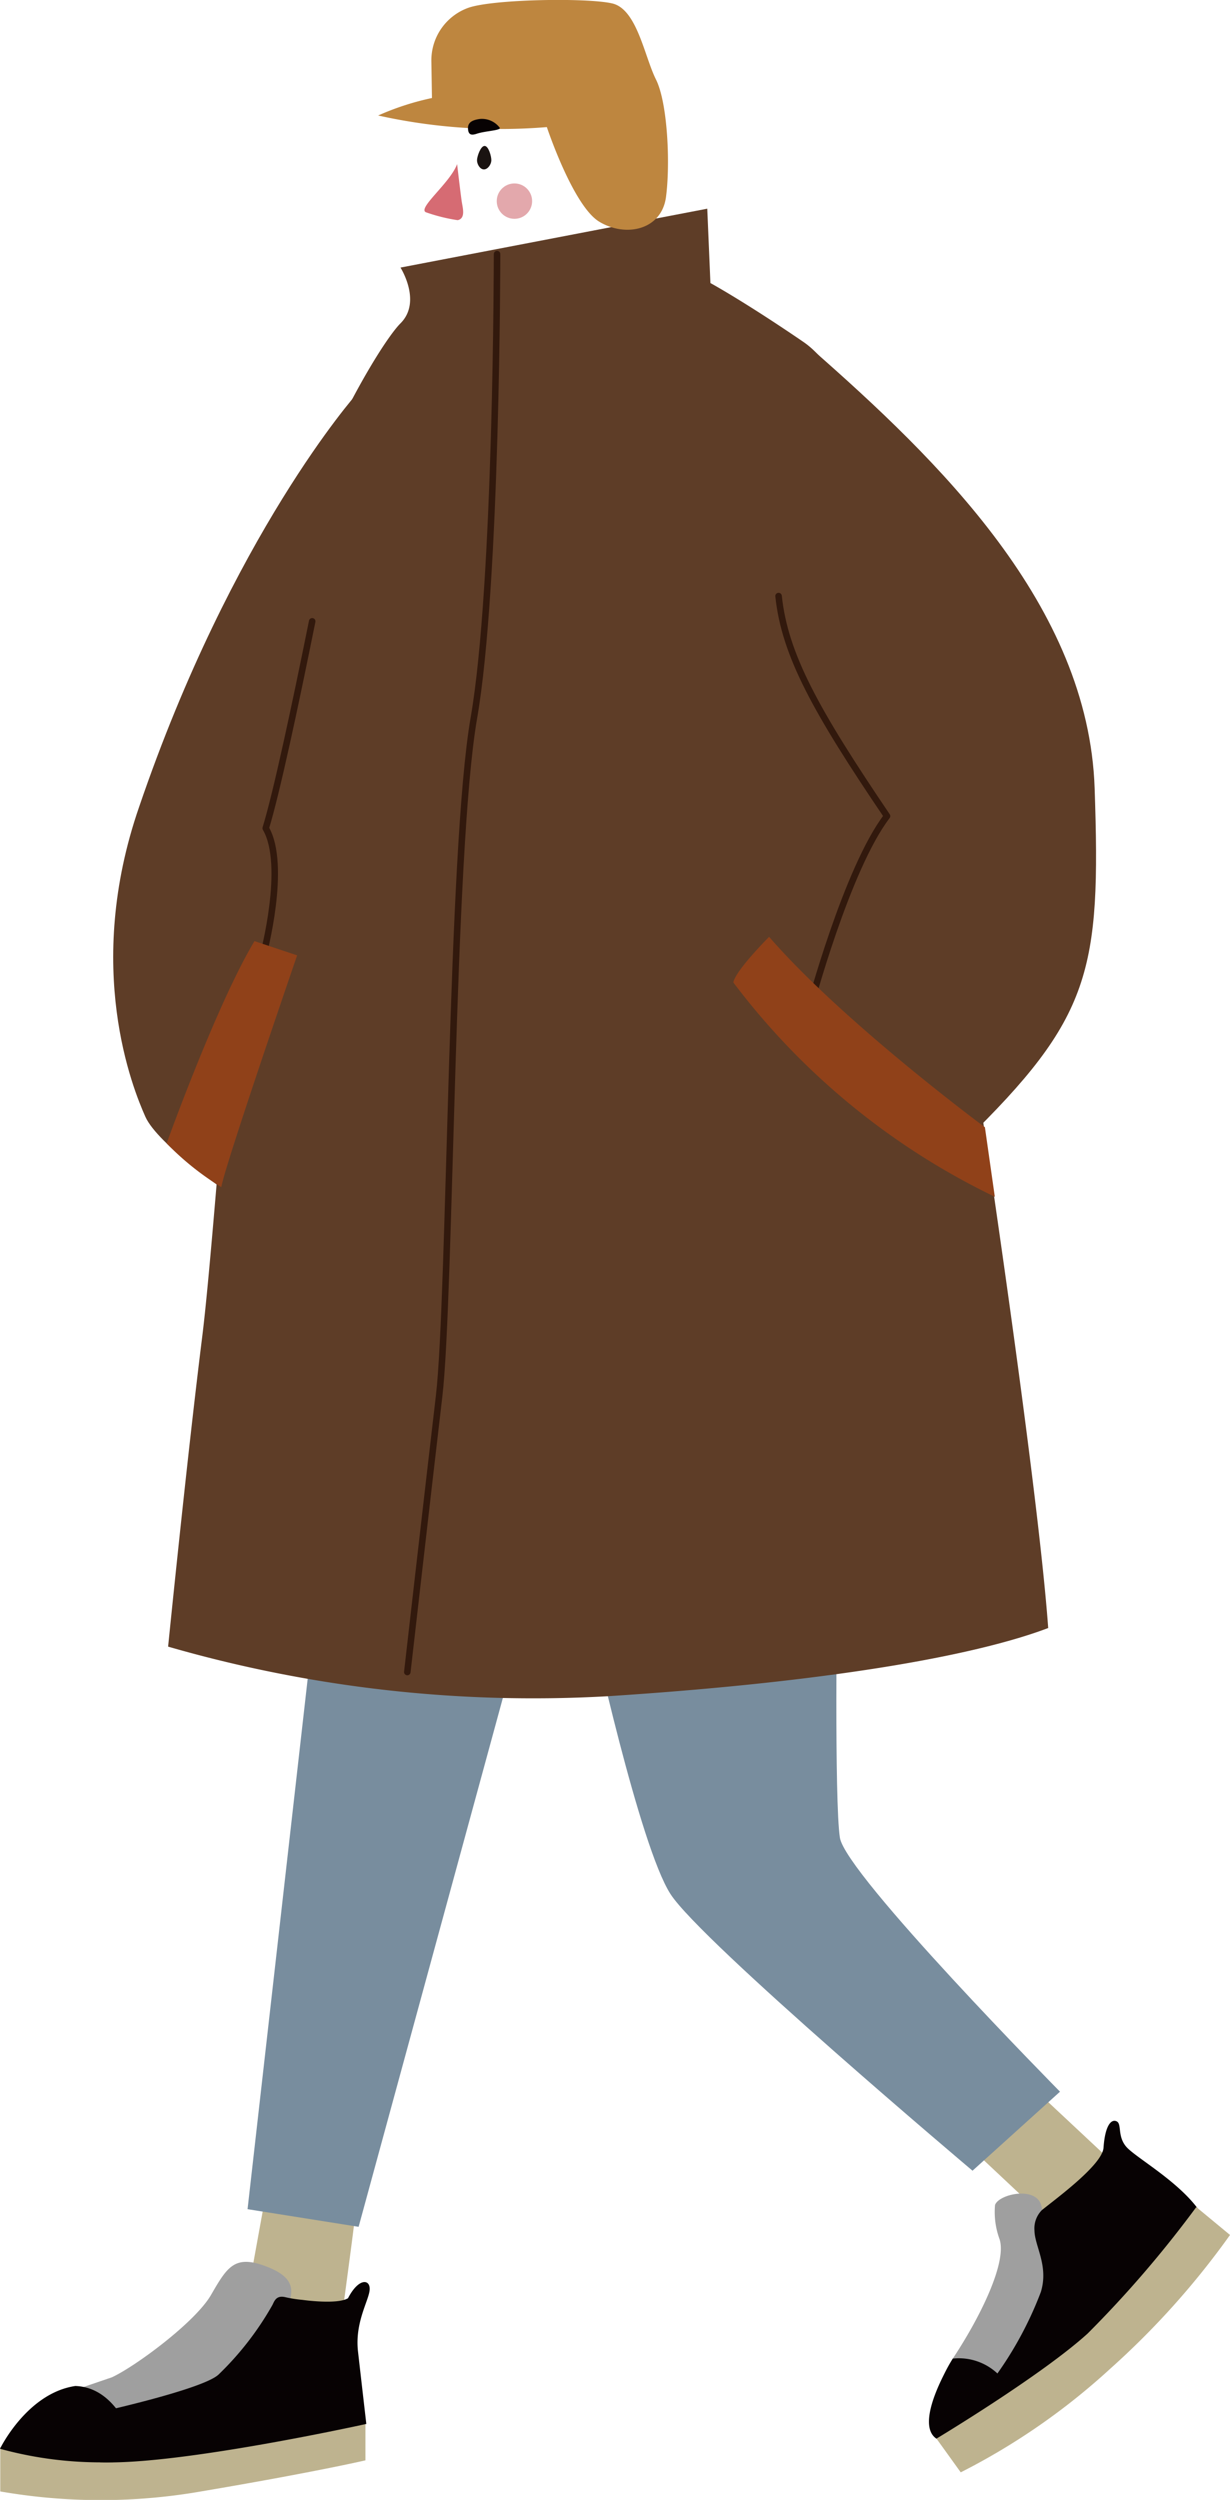 <svg id="グループ_672" data-name="グループ 672" xmlns="http://www.w3.org/2000/svg" width="94.293" height="191.634" viewBox="0 0 94.293 191.634">
  <path id="パス_790" data-name="パス 790" d="M237.882,214.839v3.382a44.861,44.861,0,0,0,15.423-.006c8.68-1.467,12.57-2.378,12.57-2.378v-2.872l-15.314.975Z" transform="translate(-237.861 -27.236)" fill="#beb38f"/>
  <path id="パス_791" data-name="パス 791" d="M248.26,205.011l-1.2,6.618a10.913,10.913,0,0,0,7.393.506c.76-5.676.76-5.8.76-5.8Z" transform="translate(-228.082 -35.715)" fill="#beb38f"/>
  <path id="パス_792" data-name="パス 792" d="M274.345,205.513l5.129,4.814,4.656-4.735-4.893-4.577Z" transform="translate(-198.988 -39.976)" fill="#beb38f"/>
  <path id="パス_793" data-name="パス 793" d="M251.774,187.791,247.057,229.4l8.514,1.352,11.446-41.96.324-6.611-15.265.313Z" transform="translate(-228.079 -60.052)" fill="#788d9e"/>
  <path id="パス_794" data-name="パス 794" d="M259.82,184.741s3.678,16.874,6.058,20.552,23.149,21.2,23.149,21.2l6.707-6.058s-16.442-16.659-16.874-19.471-.217-18.822-.217-18.822Z" transform="translate(-214.473 -60.094)" fill="#788d9e"/>
  <path id="パス_795" data-name="パス 795" d="M243.671,215.84c1.787-.829,6.382-4.211,7.6-6.318s1.787-3.064,4.085-2.233,2.426,1.851,1.6,3.51-6.831,7.021-9.83,7.787a43.7,43.7,0,0,1-5.233,1.021l-1.4-2.682Z" transform="translate(-235.091 -33.605)" fill="#9f9f9f"/>
  <path id="パス_796" data-name="パス 796" d="M237.872,216.41s2.064-4.264,5.777-4.814c3.849.138,4.88,5.707,4.88,5.707A29.172,29.172,0,0,1,237.872,216.41Z" transform="translate(-237.872 -28.695)" fill="#070203"/>
  <path id="パス_797" data-name="パス 797" d="M241.875,221.552c6,.256,20.424-2.936,20.424-2.936s-.384-3.318-.638-5.552.829-3.895.893-4.723-.829-.959-1.659.638c-.831.51-3.51.126-3.51.126a9.551,9.551,0,0,1-1.275-.2c-.7-.176-.855.273-1,.576a23.276,23.276,0,0,1-4.143,5.353c-1.252,1.167-9.669,3-9.669,3Z" transform="translate(-234.216 -32.806)" fill="#070203"/>
  <path id="パス_798" data-name="パス 798" d="M277.289,207.958c.587,1.828-1.574,6.122-3.585,9.147-1.256,1.893-.874,2.709-.874,2.709l1.587.18s6.481-2.8,6.932-5.4a26.6,26.6,0,0,0-.9-9.347c-.539-1.351-3.238-.721-3.508.089A6.036,6.036,0,0,0,277.289,207.958Z" transform="translate(-200.661 -36.307)" fill="#9f9f9f"/>
  <path id="パス_799" data-name="パス 799" d="M274.168,210.6a4.331,4.331,0,0,1,3.758,1.494l.686,1.374s-3.312,2.948-5.7,3.271C271.1,215.524,274.168,210.6,274.168,210.6Z" transform="translate(-201.125 -29.799)" fill="#070203"/>
  <path id="パス_800" data-name="パス 800" d="M278.526,208.6c1.136-.917,4.632-3.473,4.723-4.783.12-1.736.605-2.221,1.01-2.019s.039,1.13.725,1.938,3.919,2.587,5.535,4.808a98.024,98.024,0,0,1-9.411,11.027,29.344,29.344,0,0,1-5.818,4.2l-.63-2.025a27.788,27.788,0,0,0,3.785-6.87c.614-2.01-.475-3.508-.49-4.711A1.989,1.989,0,0,1,278.526,208.6Z" transform="translate(-198.652 -39.182)" fill="#070203"/>
  <path id="パス_801" data-name="パス 801" d="M272.619,222.709l1.86,2.585a51.081,51.081,0,0,0,11.43-7.915,62,62,0,0,0,9.213-10.281l-2.585-2.14a85.221,85.221,0,0,1-8.328,9.694C280.652,217.883,272.619,222.709,272.619,222.709Z" transform="translate(-200.828 -35.773)" fill="#beb38f"/>
  <path id="パス_802" data-name="パス 802" d="M285.444,130.814l-23.518,4.514s1.663,2.614,0,4.275-7.366,11.4-9.5,20.907-4.514,47.274-5.7,56.776-2.614,23.756-2.614,23.756a100.9,100.9,0,0,0,33.735,3.8c18.291-1.188,28.744-3.326,33.733-5.227-1.188-16.39-10.215-73.882-11.64-79.582s-2.614-15.917-7.128-19.006-7.126-4.512-7.126-4.512Z" transform="translate(-231.224 -114.817)" fill="#5e3d27"/>
  <path id="パス_803" data-name="パス 803" d="M260.692,137.713s-9.5,10.69-16.63,31.595c-4.275,12.353-.475,21.62.475,23.758s6.442,5.888,6.442,5.888l2.587-18.242s1.862-6.911.2-9.762c.822-2.674,2.229-9.254,3.562-15.861C259.074,146.424,260.692,137.713,260.692,137.713Z" transform="translate(-233.394 -107.462)" fill="#5e3d27"/>
  <path id="パス_804" data-name="パス 804" d="M269.3,136.01c9.74,8.554,21.242,19.673,21.717,33.69s-.238,17.578-9.979,27.08L269.16,186.565s2.851-10.69,5.94-14.729c-5.465-8.076-7.839-12.353-8.314-16.866S269.3,136.01,269.3,136.01Z" transform="translate(-207.101 -109.278)" fill="#5e3d27"/>
  <path id="パス_805" data-name="パス 805" d="M269.134,176.782s2.851-10.69,5.94-14.729c-5.465-8.076-7.839-12.353-8.314-16.866" transform="translate(-207.074 -99.494)" fill="none" stroke="#32190d" stroke-linecap="round" stroke-linejoin="round" stroke-width="0.5"/>
  <path id="パス_806" data-name="パス 806" d="M247.635,171.747s1.862-6.911.2-9.762c.822-2.674,2.229-9.254,3.562-15.861" transform="translate(-227.464 -98.496)" fill="none" stroke="#32190d" stroke-linecap="round" stroke-linejoin="round" stroke-width="0.5"/>
  <path id="パス_807" data-name="パス 807" d="M267.824,157.829s-2.589,2.591-2.742,3.5a54.948,54.948,0,0,0,20.045,16.428l-.76-5.331S273.539,164.418,267.824,157.829Z" transform="translate(-208.863 -86.016)" fill="#904119"/>
  <path id="パス_808" data-name="パス 808" d="M250.788,157.989l3.271,1.091s-5.568,16.192-5.812,17.769a21.532,21.532,0,0,1-4.192-3.355S247.879,162.836,250.788,157.989Z" transform="translate(-231.28 -85.846)" fill="#904119"/>
  <path id="パス_809" data-name="パス 809" d="M259.865,132.5s0,25.335-1.777,35.56-1.779,44.448-2.667,52.006-2.436,21.128-2.436,21.128" transform="translate(-221.76 -113.022)" fill="none" stroke="#32190d" stroke-linecap="round" stroke-linejoin="round" stroke-width="0.5"/>
  <path id="パス_810" data-name="パス 810" d="M256.027,130.585a20.677,20.677,0,0,0-4.124,1.339,43.16,43.16,0,0,0,12.932.89s2,6.019,4.008,7.246,4.793.667,5.128-1.9.122-7.209-.769-8.992-1.455-5.386-3.351-5.833-9.141-.335-11.037.335a4.278,4.278,0,0,0-2.831,4.126Z" transform="translate(-222.913 -123.071)" fill="#be863f"/>
  <path id="パス_811" data-name="パス 811" d="M254.447,132.737" transform="translate(-220.201 -112.767)" fill="#be863f"/>
  <path id="パス_812" data-name="パス 812" d="M256.165,133.459a13.041,13.041,0,0,1-2.44-.609c-.641-.32,1.868-2.248,2.4-3.69,0,0,.291,2.5.368,2.955S256.772,133.337,256.165,133.459Z" transform="translate(-221.082 -116.581)" fill="#d66b73"/>
  <path id="パス_813" data-name="パス 813" d="M255.915,128.623c.655-.215,1.789-.24,1.767-.446a1.711,1.711,0,0,0-1.537-.686c-.715.1-.95.349-.9.818S255.6,128.726,255.915,128.623Z" transform="translate(-219.362 -118.372)" fill="#070203"/>
  <ellipse id="楕円形_894" data-name="楕円形 894" cx="1.356" cy="1.356" rx="1.356" ry="1.356" transform="translate(38.081 14.062)" fill="#e3a8ac"/>
  <g id="グループ_671" data-name="グループ 671" transform="translate(36.568 11.187)">
    <g id="グループ_670" data-name="グループ 670">
      <path id="パス_814" data-name="パス 814" d="M255.571,129.573c.008-.3.281-1.093.585-1.087s.523.808.514,1.112-.273.694-.576.688S255.565,129.876,255.571,129.573Z" transform="translate(-255.571 -128.486)" fill="#1a1311"/>
    </g>
  </g>
</svg>
